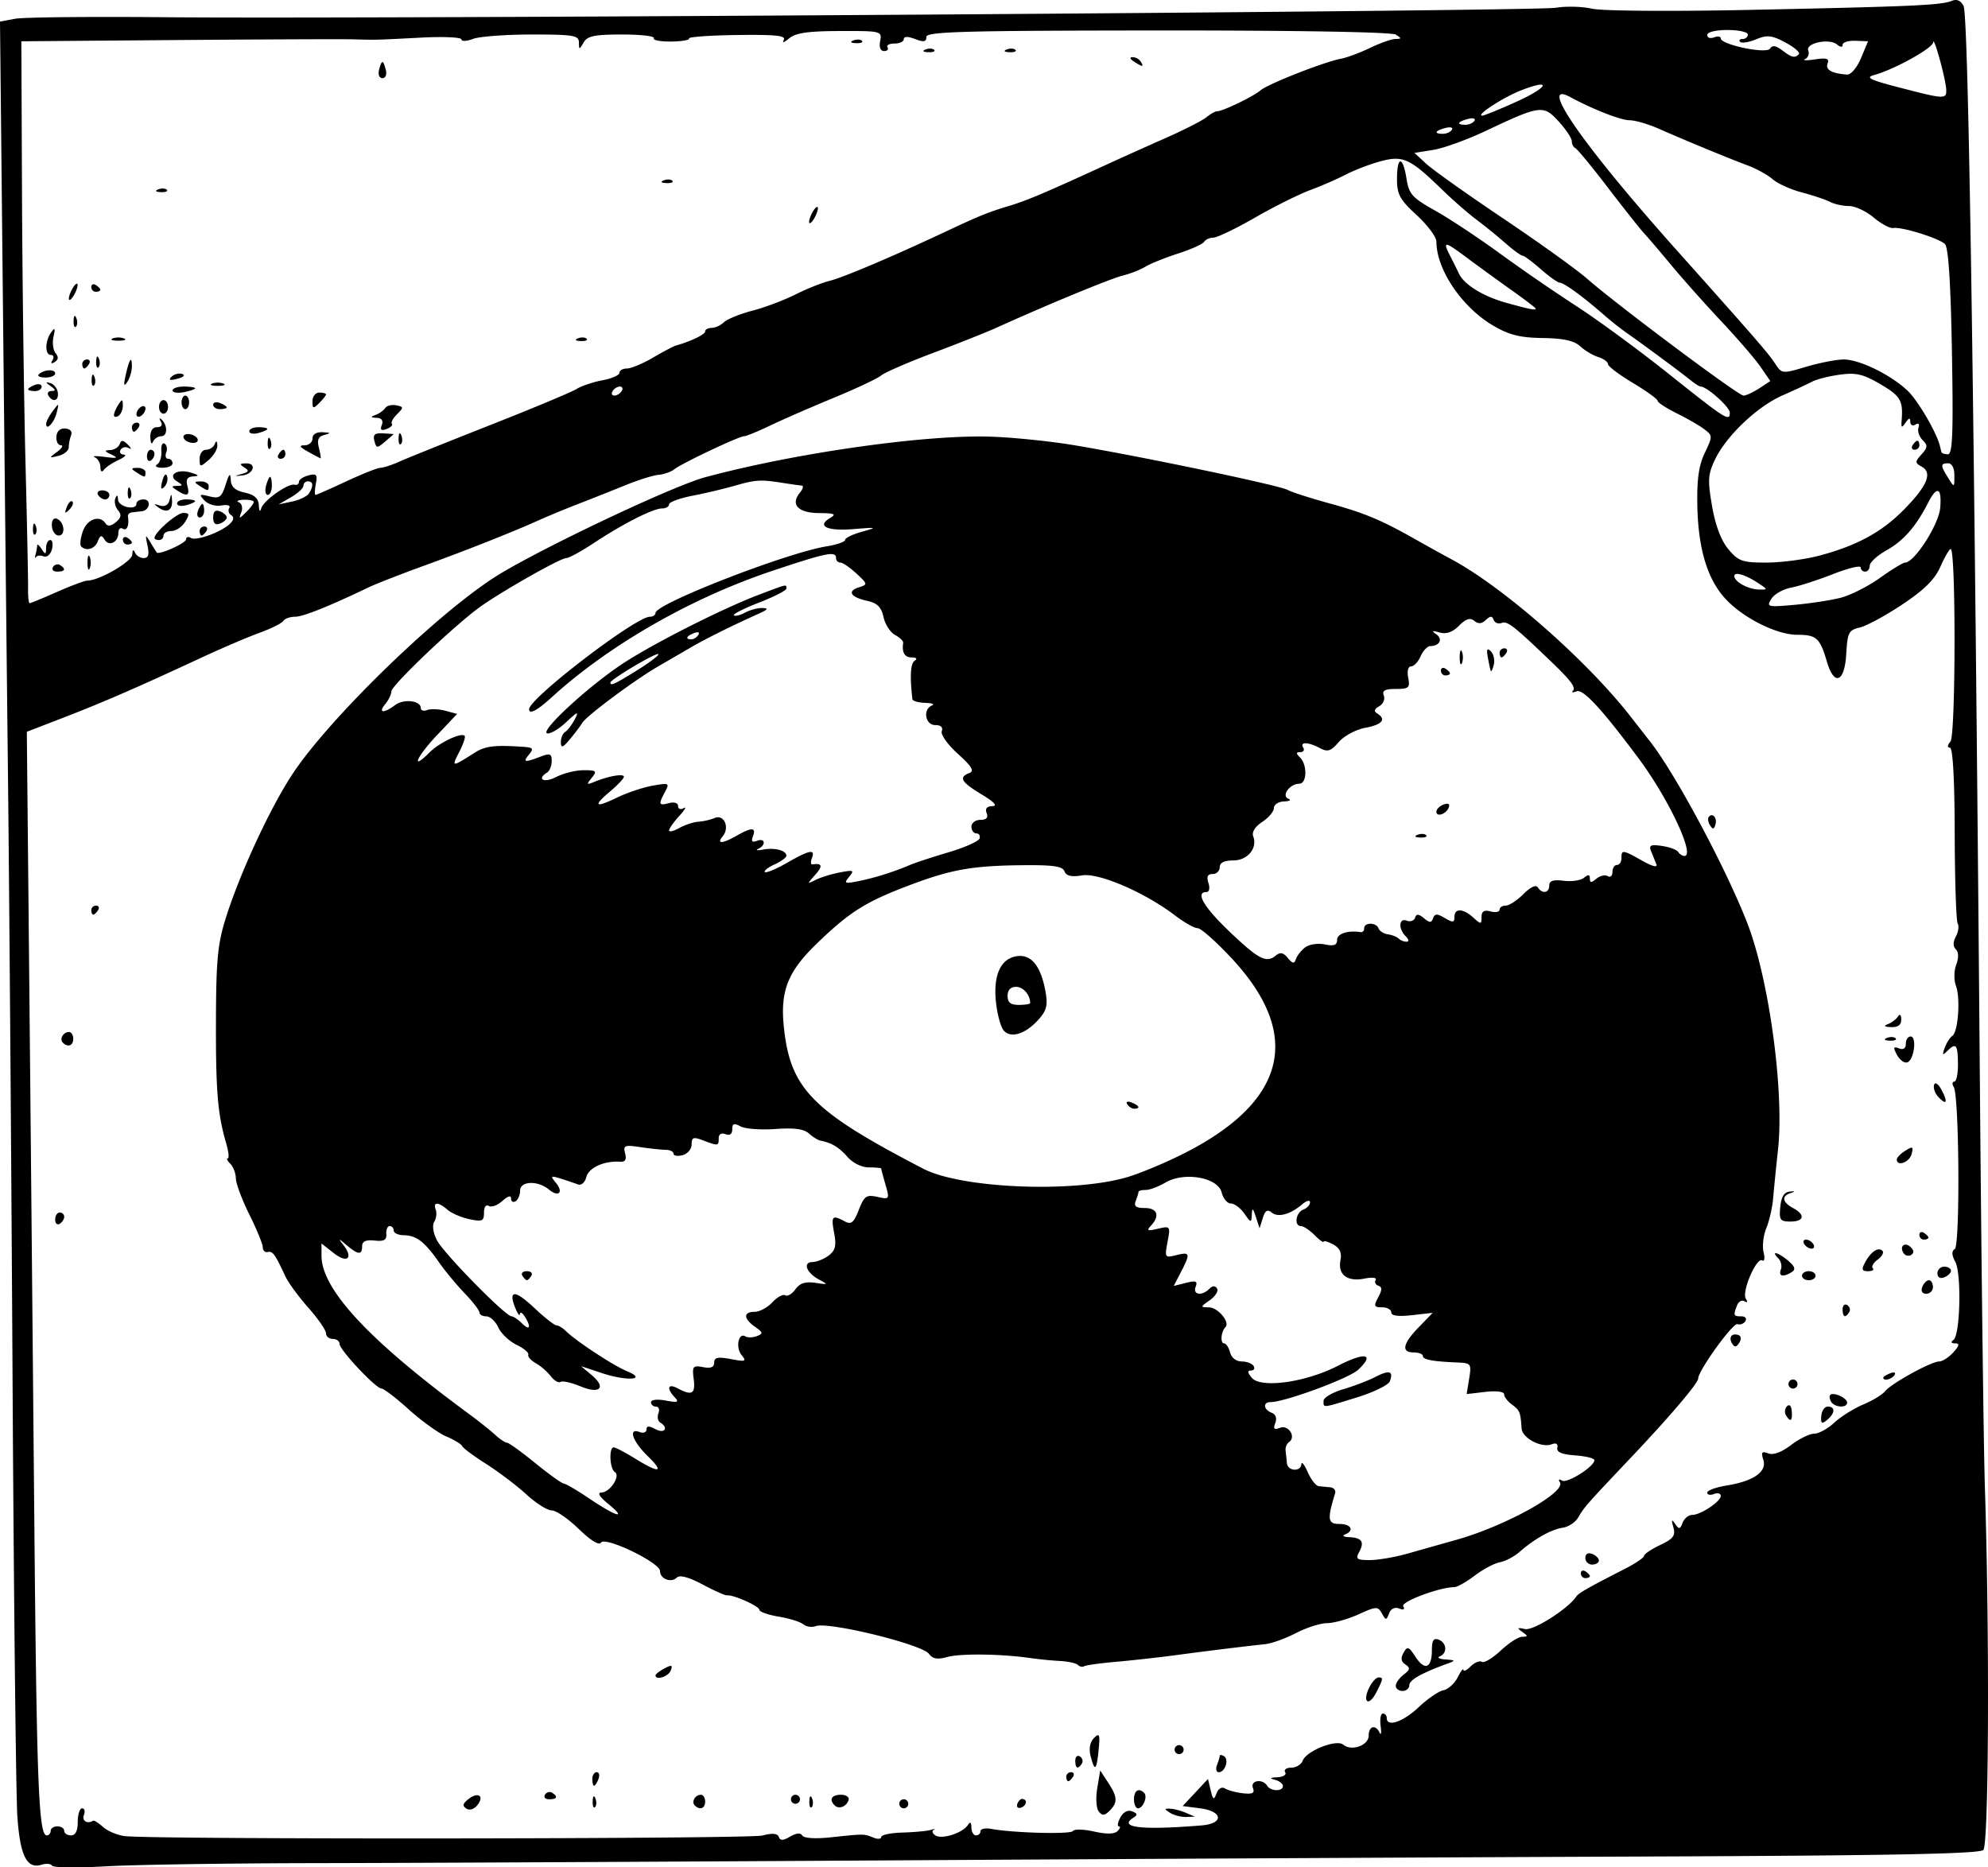 <svg xmlns="http://www.w3.org/2000/svg" viewBox="0 0 155.374 145.957" height="551.65" width="587.24"><path d="M4.075 145.825c-.096-.155-.461-.19-.813-.079-1.162.37-1.694-.689-1.905-3.783-.109-1.604-.277-16.808-.373-33.785C.888 91.2.727 70.008.628 61.082c-.1-8.925-.282-25.94-.405-37.812L0 1.686l1.186-.22c.653-.122 5.95-.175 11.77-.12 16.211.155 107.057-.464 108.656-.74.776-.134 2.046-.1 2.822.074.794.18 6.191.22 12.347.092 12.632-.261 14.948-.365 15.76-.705.39-.163.703-.029.923.398.386.748.831 30.2 1.281 84.782.116 14.067.29 28.037.387 31.045.373 11.612.302 27.879-.123 28.304-.303.303-7.187.437-26.253.511-14.213.055-40.684.19-58.826.3-18.142.11-38.541.208-45.332.218-6.791.01-14.148.122-16.348.25-2.2.127-4.08.105-4.175-.05zm55.518-2.36c.773-.202 1.175-.167 1.277.112.11.304.336.297.884-.026.474-.28.812-.309.953-.081.13.21 1.027.266 2.22.138 2.615-.279 2.608-.279 3.327.02.34.14.618.12.618-.046 0-.167.755-.323 1.676-.348.921-.026 1.913-.119 2.204-.207.291-.089.392-.089.225 0-.168.089-.102.287.147.44.519.321 2.132-.207 2.526-.827.178-.28.268-.215.272.198.003.34.164.618.358.618.194 0 .353-.149.353-.33 0-.18.368-.262.818-.18 1.788.324 6.238.44 6.407.168.098-.16.84-.141 1.648.04.98.22 1.592.208 1.837-.037.202-.202.25-.367.108-.367-.143 0-.093-.311.11-.692.23-.428.583-.612.925-.48.407.156.44.282.126.476-1.278.79.587 1.008 5.307.621 1.756-.144 1.665-1.104-.126-1.336l-1.36-.176.989-1.059.989-1.058.211.882c.183.764.244.796.457.242.149-.387.415-.535.673-.375.236.145.866.312 1.401.37.741.082.926-.018.772-.418-.227-.593.755-.745 1.11-.172.274.444 1.234.464 1.234.026 0-.18-.278-.4-.618-.488-.453-.119-.4-.172.198-.202.448-.023.716-.2.596-.394s.092-.353.47-.353c.38 0 .784-.245.899-.545.3-.781 2.636-1.701 3.178-1.251.646.536 1.98.054 1.98-.715 0-.75.54-.891.854-.223.114.243.15.004.078-.53-.07-.533.008-.97.175-.97.167 0 .304.16.304.354 0 .736 1.283.3 2.493-.847.693-.657 1.562-1.252 1.932-1.323.37-.071.872-.525 1.117-1.009.244-.483.447-.748.45-.589.003.16.256.04.563-.267.306-.307.702-.468.88-.359.177.11.839-.285 1.47-.877.632-.592 1.387-1.08 1.678-1.083.47-.006.47-.05 0-.385-.43-.308-.39-.348.221-.216.658.143 3.364-1.575 4.009-2.543.179-.27.925-.695 3.796-2.161.824-.422 1.499-.878 1.499-1.015 0-.137.566-.518 1.257-.848 1.039-.495 1.218-.736 1.035-1.388-.169-.6-.136-.665.135-.27.308.447.39.435.59-.088.129-.334.46-.607.737-.607.668 0 2.243-1.047 2.243-1.49 0-.192-.238-.258-.529-.147-.291.112-.53.064-.53-.107 0-.171.676-.42 1.5-.552 2.119-.341 3.182-1.082 2.887-2.01-.19-.602-.12-.696.382-.504.393.151 1.038-.085 1.78-.652.642-.489 1.456-.888 1.81-.888.355 0 1.063-.388 1.574-.862.511-.474 1.525-1.11 2.253-1.415.729-.304 1.5-.772 1.713-1.04.489-.61 3.609-2.328 4.228-2.328.254 0 .75-.317 1.1-.705.489-.54.522-.707.143-.711-.312-.004-.359-.102-.125-.265.528-.37.642-5.177.145-6.106-.284-.53-.297-.84-.042-.998.423-.262.35-11.971-.078-12.665-.143-.232-.125-.422.042-.422.166 0 .295-.635.285-1.41-.018-1.51-.152-1.663-.85-.971-.356.353-.392.301-.184-.265.143-.388.41-.806.594-.93.457-.306.646-2.94.282-3.918-.167-.447-.157-1.17.023-1.648.201-.534.19-.981-.029-1.2-.23-.23-.23-.573.003-1.008.194-.363.257-.815.14-1.005-.118-.19-.223-3.362-.233-7.048-.011-4.273-.147-6.703-.375-6.703-.219 0-.202-.186.045-.483.41-.495.428-15.039.017-15.039-.108 0-.47.62-.803 1.376-.442 1-1.254 1.806-2.979 2.956-1.304.87-2.8 1.68-3.323 1.802-.866.2-.961.387-1.058 2.07-.127 2.211-.938 2.543-1.506.616-.553-1.874-.819-2.117-2.313-2.117-1.66 0-4.367-1.382-5.719-2.92-1.347-1.532-2.033-3.87-2.1-7.151-.042-2.07.11-3.156.58-4.143.62-1.298.62-1.353-.026-1.846-.365-.28-1.339-.842-2.164-1.251-.824-.41-1.499-.851-1.499-.983 0-.131-.873-.76-1.94-1.399-1.067-.638-1.94-1.3-1.94-1.47 0-.17-.345-.419-.767-.552-.422-.134-1.057-.514-1.412-.845-.46-.428-1.3-.611-2.917-.636-1.783-.027-2.617-.236-3.874-.973-2.442-1.43-4.436-4.384-4.436-6.568 0-.355-.693-1.284-1.54-2.065-1.323-1.22-1.539-1.616-1.539-2.83 0-1.804.453-1.825.74-.033.196 1.229.437 1.499 2.25 2.515 1.116.626 3.379 2.123 5.028 3.328a153.43 153.43 0 005.997 4.127c1.65 1.065 4.876 3.432 7.17 5.26 4.537 3.617 4.825 3.8 4.825 3.068 0-.435-1.789-2.036-2.275-2.036-.103 0-.466-.23-.808-.51-.68-.557-3.819-2.88-5.034-3.723a25.34 25.34 0 01-1.77-1.411c-1.578-1.38-3.073-2.47-3.398-2.475-.164-.004-.835-.48-1.492-1.059s-1.296-1.052-1.42-1.052c-.125 0-.723-.437-1.329-.97a44.576 44.576 0 00-2.281-1.853c-.649-.485-1.853-1.537-2.676-2.337-2.497-2.429-3.05-2.687-4.775-2.228-.822.218-2.05.686-2.729 1.038-.679.353-1.949.906-2.822 1.229-.873.323-2.81 1.29-4.305 2.149-1.495.858-2.954 1.56-3.242 1.56-.289 0-.616.147-.726.326-.111.18-1.033.594-2.05.922-1.016.328-2.165.791-2.553 1.03-.388.238-1.182.549-1.764.69-.937.229-5.879 2.27-9.878 4.08-.776.351-2.998 1.235-4.939 1.964-1.94.729-3.766 1.521-4.057 1.761-.29.24-1.958 1.026-3.704 1.746-1.746.72-3.97 1.69-4.944 2.156-.973.466-1.903.848-2.066.848-.397 0-4.86 2.112-5.448 2.579-.255.202-.811.4-1.235.438-.424.039-1.565.394-2.535.788-.97.395-2.637 1.058-3.704 1.472a76.98 76.98 0 00-2.998 1.234c-2.048.928-5.68 2.37-8.996 3.573-1.844.668-3.828 1.442-4.41 1.72-3.202 1.53-5.15 2.307-5.778 2.307-.389 0-.797.146-.908.325-.11.178-.953.599-1.872.933-.92.335-2.943 1.2-4.495 1.922-5.184 2.41-7.7 3.502-11.074 4.804l-2.608 1.006.194 19.758c.106 10.867.28 29.522.388 41.455.189 21.088.343 25.047.977 25.047.168 0 .305-.159.305-.353 0-.194.238-.353.53-.353.29 0 .529.159.529.353 0 .194.238.353.529.353.352 0 .529-.353.529-1.059 0-.582.154-1.058.342-1.058.187 0 .25.238.138.53-.173.45.27.723.718.44.076-.048.433.177.793.5.36.323 1.13.64 1.713.705 2.414.269 48.775.224 49.812-.048zm26.284-1.871c-.195-.24-.249-1.05-.12-1.823l.23-1.391.614.938c.744 1.135.768 1.566.12 2.213-.385.386-.57.4-.844.063zm5.572.098c-.47-.304-.47-.34 0-.323.291.01.847.156 1.235.323l.706.303-.706.02c-.388.01-.944-.135-1.235-.323zm-54.982-.321c-.336-.208-.314-.373.097-.714.748-.62 1.314-.335.777.392-.256.348-.617.48-.874.322zm9.855-.59c.017-.411.1-.495.213-.214.102.255.09.56-.028.676-.117.118-.2-.09-.185-.463zm7.978.332c-.282-.281.037-.832.481-.832.183 0 .332.238.332.529 0 .545-.416.7-.813.303zm8.955-.333c.017-.41.1-.494.213-.213.102.255.09.56-.028.676-.117.118-.2-.09-.185-.463zm1.979.331c-.46-.46-.24-.83.492-.83.41 0 .673.185.595.419-.172.515-.76.738-1.087.411zm5.049-.125c0-.194.158-.353.352-.353.195 0 .353.16.353.353a.354.354 0 01-.353.353.354.354 0 01-.352-.353zm9.225.018c.077-.233.256-.412.397-.397.422.044.34.527-.115.68-.233.077-.36-.05-.282-.283zm9.12-.37c0-.688.373-.92.798-.495.283.282-.087 1.2-.484 1.2-.173 0-.315-.318-.315-.706zm-26.812 0c0-.195.159-.353.353-.353.194 0 .353.158.353.352a.354.354 0 01-.353.353.354.354 0 01-.353-.353zm-19.223-.36c.122-.196.37-.266.55-.155.49.303.398.514-.221.514-.303 0-.45-.16-.329-.358zm3.7-1.228c0-.291.155-.53.343-.53.187 0 .25.239.138.53-.112.291-.265.53-.342.53-.076 0-.138-.239-.138-.53zm37.042-.176c0-.194.169-.353.374-.353.206 0 .276.159.156.353-.12.194-.288.352-.374.352-.086 0-.156-.158-.156-.352zm11.78-.911c.119-.307.215-.634.215-.727 0-.092.152-.074.337.04.41.254.081 1.245-.413 1.245-.194 0-.256-.251-.138-.558zm-11.074-.345c0-.302.161-.45.359-.328.197.122.267.369.155.55-.302.489-.514.398-.514-.222zm1.196-.362c-.146-.58-.049-1.092.267-1.407.425-.426.476-.297.361.912-.156 1.638-.31 1.76-.628.495zm6.565-.499c0-.194.159-.353.353-.353.194 0 .353.159.353.353a.354.354 0 01-.353.353.354.354 0 01-.353-.353zm15.018-3.84c-.241-.39.497-1.804.942-1.804.366 0 .343.127-.224 1.22-.273.527-.593.786-.718.584zm2.268-1.148c0-.221.278-.615.618-.875.506-.388.53-.53.135-.791-.338-.222-.382-.497-.147-.916.299-.534.401-.499.939.322.725 1.107 1.277.881 1.277-.523 0-.767.134-.975.53-.823.642.246.697 1.06.088 1.305-.243.098-.044.206.44.24.797.058.814.089.177.32-2.037.743-2.998 1.285-2.998 1.691 0 .249-.239.452-.53.452-.29 0-.529-.181-.529-.402zm-57.855-.82c0-.09.314-.332.697-.538.57-.304.66-.274.492.164-.183.476-1.19.792-1.19.374zm33.009-.812c-.138-.137-.755-.275-1.372-.306a31.163 31.163 0 01-2.357-.233c-2.288-.328-5.46-.366-6.493-.078-.757.21-1.127.146-1.415-.248-.545-.746-7.878-2.54-8.852-2.166-.294.113-.731.046-.971-.147-.24-.194-1.111-.464-1.936-.6-.825-.136-1.5-.377-1.5-.535 0-.281-2.067-1.2-2.525-1.123-.127.022-.985-.36-1.904-.85-1.084-.575-1.793-.768-2.016-.545-.444.444-1.316.109-1.316-.507 0-.66-4.3-2.732-4.614-2.223-.15.241-.803-.16-1.736-1.065-.823-.798-1.774-1.451-2.114-1.451-.34 0-1.234-.564-1.986-1.254-.752-.69-2.161-1.758-3.131-2.375-.97-.616-1.819-1.247-1.885-1.4-.066-.155-.622-.492-1.235-.75-.612-.258-1.93-1.207-2.93-2.108-.998-.901-1.959-1.638-2.134-1.638-.444 0-3.282-3.022-3.282-3.495 0-.212-.238-.386-.529-.386-.29 0-.53-.198-.53-.44 0-.243-.622-1.142-1.381-1.998-.76-.856-1.572-1.967-1.805-2.47-.793-1.712-.98-1.971-1.366-1.883-.212.049-.386-.114-.386-.362 0-.247-.471-1.398-1.047-2.557-.576-1.16-1.052-2.433-1.059-2.831-.006-.398-.201-.914-.434-1.147-.233-.232-.323-.423-.201-.423s.071-.516-.114-1.146c-.674-2.304-.824-4.082-.807-9.614.014-4.79.133-6.013.785-8.077 1.098-3.472 3.413-8.474 5.16-11.147 2.785-4.262 11.06-12.341 15.774-15.4 3.127-2.029 13.873-7.138 16.515-7.853 6.861-1.854 16.79-3.288 22.03-3.18 1.757.036 4.86.347 6.898.69 5.41.913 15.963 3.126 16.6 3.482.3.168 1.784.645 3.297 1.06 2.732.75 4.034 1.297 6.738 2.83.776.44 2.043 1.142 2.817 1.56 4.042 2.18 10.523 7.876 13.93 12.24.674.864 1.35 1.73 1.504 1.923 1.965 2.483 5.895 9.805 7.609 14.177 1.716 4.378 2.922 13.195 2.429 17.753a221.412 221.412 0 00-.39 3.877c-.057.68-.294 1.705-.527 2.28-.233.574-.33 1.42-.214 1.881.116.46.067.749-.107.64-.444-.274-1.615 2.448-1.284 2.984.165.267.126.348-.1.21-.203-.127-.466.02-.583.326-.303.79-.279.851.337.851.302 0 .446.167.32.372-.126.204-.408.312-.626.239-.356-.119-3.065 3.636-3.068 4.252-.002.366-2.247 3.004-5.29 6.215-3.411 3.6-3.63 3.847-4.093 4.652-.214.37-.758.729-1.21.795-.892.132-2.214.874-3.373 1.894-.407.358-1.098.72-1.538.804-.439.085-1.326.557-1.972 1.05-.645.491-1.357.894-1.583.894-1.146 0-4.209 1.148-3.993 1.497.15.244.032.308-.32.173-.34-.131-.646.016-.786.38-.215.558-.25.558-.565-.001-.313-.557-.437-.552-1.828.08-.822.373-1.925.681-2.453.686-.527.004-1.62.352-2.427.772-.807.421-1.883.81-2.392.867-1.96.214-4.55.533-6.921.851-1.359.182-3.49.42-4.737.53-1.247.108-2.376.265-2.508.347-.133.082-.354.036-.492-.101zm25.74-8.694c.963-.273 2.693-.762 3.842-1.085 3.837-1.08 8.576-3.71 8.093-4.491-.14-.229-.075-.285.162-.139.4.248 2.531-1.095 2.531-1.595 0-.146-.674-.315-1.499-.375-1.047-.075-1.468-.254-1.397-.592.066-.31-.095-.409-.445-.274-.798.306-2.296-.484-2.347-1.239-.087-1.284-.141-1.418-.75-1.863-.34-.248-.617-.611-.617-.807 0-.21-.603-.286-1.464-.187l-1.463.17.196-1.211c.188-1.158.148-1.213-.917-1.257-1.944-.08-2.702-.223-2.702-.508 0-.153-.318-.277-.706-.277-1.005 0-.874-.675.384-1.972l1.089-1.124-1.618.183c-1.076.12-1.619.048-1.619-.217 0-.219-.323-.398-.717-.398-.631 0-.668-.095-.303-.777.312-.582.314-.811.01-.912-.223-.075-.317-.278-.209-.453.11-.178-.275-.223-.879-.102-1.336.267-2.089-.308-1.874-1.431.116-.607-.05-.962-.578-1.245-.408-.218-.741-.312-.741-.208 0 .104-.318-.129-.706-.517-.388-.388-.864-.705-1.058-.705-.556 0-.411-1.058.176-1.284.291-.111.53-.37.53-.573 0-.203-.278-.13-.618.16-.92.792-1.886 1.05-2.383.637-.326-.27-.507-.157-.692.435l-.25.801-.287-.882c-.233-.718-.293-.753-.321-.186-.034.66-.065.655-.585-.088-.302-.431-.775-.784-1.051-.784-.277 0-.6-.39-.72-.866-.296-1.177-2.927-1.637-4.397-.769-.537.317-1.23.577-1.54.577-.309 0-.562.066-.562.147 0 .081-.096.399-.214.706-.162.42.012.558.705.558.989 0 1.202.617.479 1.386-.363.385-.266.427.547.235.971-.229.984-.21.752 1.03-.23 1.226-.21 1.257.687 1.032 1.08-.271 1.116-.138.362 1.32l-.562 1.087.96-.24c.777-.196.92-.138.75.305-.243.631.489.743 1.068.164.257-.257.457-.265.606-.024.122.197-.134.608-.568.912-.744.522-.75.554-.091.554.725 0 1.703 1.165 1.308 1.56-.343.343-.413 1.262-.096 1.262.154 0 .363.317.465.706a.94.94 0 00.902.705c.395 0 .816.159.936.353.12.194.03.353-.199.353-.298 0-.283.16.053.566.707.852 4.218.364 6.741-.936 2.126-1.097 2.914-.942 1.582.31-.717.674-5.742 2.53-6.85 2.53-.615 0-.56.585.078.83.325.125.436.429.291.804-.178.466-.093.551.373.373.66-.254 1.274.717.704 1.115-.18.125-.302.427-.272.67.031.242.076.679.1.97.053.636 1.09.717 1.132.088.015-.243.238.035.494.617.257.582.64 1.078.854 1.103.213.024.62.063.905.088.285.024.457.242.382.485-.622 2.019-.572 2.381.328 2.381.928 0 1.209.518.447.825-.242.098-.11.19.294.206 1.01.038 1.244.356.828 1.132-.311.582-.216.66.818.66.643 0 1.959-.224 2.922-.498zm-6.538-11.95c0-.248.69-.655 1.535-.905.844-.249 1.979-.683 2.522-.965 1.084-.562 1.429-.456 1.12.347-.11.289-1.258.851-2.55 1.25-2.776.858-2.627.842-2.627.274zm-55.915 8.049c-.675-.554-.866-.873-.526-.88.68-.017 1.524-1.31 1.047-1.605-.402-.249-.473-1.941-.08-1.925.145.006.9.402 1.675.88 1.924 1.185 2.301 1.094.95-.227-1.179-1.152-1.518-2.203-.597-1.85.291.112.53.022.53-.2 0-.294.19-.3.705-.025.708.379 1.047-.1.368-.52-.186-.115-.248-.441-.139-.726.11-.285.023-.518-.192-.518-.214 0-.39-.155-.39-.344 0-.197.49-.252 1.146-.13.946.177 1.07.132.706-.256-.666-.71-.529-1.106.241-.694 1.11.595 1.391.43 1.244-.732-.126-1.002-.063-1.082.732-.93.606.115.87.008.87-.354 0-.407.28-.467 1.301-.275 1.156.217 1.25.182.843-.309-.49-.591-.25-1.8.29-1.465.179.11.584.1.901-.022.507-.195.49-.282-.144-.727-.913-.639-.926-1.17-.03-1.17.38 0 1.003-.335 1.384-.744.38-.408.834-.655 1.008-.548.174.108.531-.104.795-.47.348-.483.777-.62 1.564-.502.995.15 1.02.131.31-.242-1.006-.529-1.334-1.372-.538-1.386.333-.006.903-.236 1.266-.511.522-.396.611-.762.425-1.753-.25-1.337-.157-1.442.82-.919.516.276.708.12 1.106-.894.427-1.087.594-1.204 1.452-1.016.951.21.963.191.635-.955-.185-.643-.335-1.21-.335-1.259 0-.05-.432-.09-.96-.09-.561 0-1.255-.34-1.675-.819-.663-.756-1.237-1.101-2.128-1.278-.194-.039-.597-.292-.896-.562-.382-.346-1.16-.448-2.608-.342-1.135.082-2.359-.008-2.72-.201-.515-.276-.655-.227-.655.228 0 .37-.191.506-.53.377-.322-.124-.528-.001-.528.315 0 .613-.041.619-1.212.174-.77-.293-.905-.247-.905.311 0 .361-.318.74-.706.84-.388.102-.705.051-.705-.113s-.278-.3-.618-.305c-.34-.004-1.232-.099-1.984-.211-1.233-.184-1.35-.136-1.186.49.128.489.011.681-.397.653-1.235-.084-2.44.46-2.631 1.19-.113.432-.395.681-.66.582a33.195 33.195 0 00-1.34-.45c-.793-.248-.832-.217-.392.313.636.766.227 1.17-.54.534-.864-.719-2.247-.664-2.247.089 0 .337-.158.71-.352.83-.194.12-.353.026-.353-.21 0-.27-.252-.2-.683.19-.376.34-.853.514-1.059.387-.22-.136-.375.08-.375.523 0 .666-.134.725-1.146.51-.63-.134-1.398-.464-1.704-.733-.707-.622-1.16-.63-.924-.017.1.26.049.687-.113.95-.175.282-.087.876.215 1.46.526 1.017 5.353 5.936 5.825 5.936.147 0 .516.25.82.555.614.613.737.273.202-.555-.188-.29-.354-.37-.37-.176-.015.194-.176-.02-.358-.474-.574-1.431-.034-1.437 1.474-.017.802.755 1.586 1.373 1.742 1.373.156 0 .494.206.75.458.79.776 3.71 2.692 4.761 3.124 1.634.671.023.804-1.927.158l-1.662-.55.82.688c1.187.995.66 1.525-.876.884-.69-.288-1.385-.443-1.545-.344-.16.099-.503-.1-.762-.443a4.498 4.498 0 00-1.17-1.015c-.385-.215-.65-.515-.588-.666.061-.152-.354-.501-.924-.777-.57-.276-1.211-.889-1.427-1.362-.216-.473-.634-.86-.929-.86-.295 0-.537-.135-.537-.3 0-.164-.52-.838-1.155-1.499-.636-.66-1.543-1.756-2.016-2.435-1.109-1.593-1.758-2.092-2.738-2.105-.436-.006-.793-.17-.793-.364 0-.194-.141-.353-.314-.353-.172 0-.291.278-.265.617.038.472-.18.594-.92.516-.682-.071-.97.06-.97.44 0 .705-.307.686-1.202-.074-.663-.563-.686-.564-.259-.012.796 1.03.291 1.45-.753.63l-.962-.757v.954c0 2.63 3.716 6.623 11.465 12.325.777.57 1.72 1.32 2.095 1.666.377.345.799.628.938.628.14 0 1.131.714 2.203 1.588 1.072.873 2.079 1.595 2.237 1.605.159.01 1.082.554 2.052 1.21 2.063 1.393 2.94 1.624 1.412.37zM40.826 99.71c-.12-.194.039-.352.353-.352.313 0 .472.158.352.352-.12.194-.278.353-.352.353-.075 0-.233-.159-.353-.353zm47.096-7.65c1.067-.294 3.21-1.186 4.762-1.983 7.88-4.045 9.11-9.222 3.6-15.15-1.218-1.309-2.424-2.38-2.68-2.38-.256 0-1.044-.442-1.751-.982-2.363-1.805-5.957-3.359-7.274-3.145-.848.137-1.245.046-1.385-.32-.154-.402-.905-.504-3.467-.472-3.966.049-5.596.366-9.268 1.802-2.943 1.151-4.205 1.977-6.67 4.368-2.217 2.151-2.814 3.668-2.53 6.434.499 4.874 2.197 6.605 10.912 11.122 2.919 1.513 11.429 1.894 15.75.705zm.178-5.751c-.123-.2.018-.26.332-.139.612.235.723.488.216.488-.183 0-.429-.157-.548-.35zm-9.666-5.78c-.228-.275-.496-1.27-.595-2.213-.224-2.133.389-3.434 1.69-3.586 1.104-.129 1.84.817 2.19 2.812.183 1.046.073 1.46-.578 2.176-1.021 1.124-2.163 1.466-2.707.811zm2.08-2.133c0-.638-.544-1.263-1.097-1.263-.432 0-.668.248-.668.705 0 .517.236.706.882.706.485 0 .882-.067.882-.148zm21.488-4.344c.31-.24.994-.346 1.53-.236.732.15.97.061.97-.36 0-.482.85-.757 1.852-.599.146.023.265-.117.265-.31 0-.471.966-.455 1.123.019.069.204.395.411.725.46.33.048.711.198.846.333a.99.99 0 00.61.246c.218 0 .195-.17-.059-.424-.594-.594-.535-1.459.083-1.221.279.107.57.005.649-.227.107-.319.276-.31.694.034.45.373.582.373.716 0 .133-.368.31-.37.917-.011.63.372.751.358.751-.089 0-.7.667-.676 1.472.052.602.545.645.542.645-.041 0-.451.196-.574.706-.44.388.1.705.04.705-.136 0-.176.217-.32.481-.32.265 0 .886-.404 1.38-.898.547-.548.988-.755 1.127-.53.334.54.893.452.893-.142 0-.372.311-.473 1.13-.37.622.079 1.336-.027 1.588-.236.332-.276.457-.26.457.06 0 .344.11.347.513.013.283-.235.68-.324.882-.2.203.126.369-.02.369-.322s.158-.55.352-.55c.194 0 .353-.238.353-.529 0-.68.08-.67 1.622.196.815.457 1.221.555 1.103.265-.103-.254-.29-.712-.413-1.02-.183-.453-.024-.528.852-.4.593.087 1.165.299 1.271.47.106.172.326.313.488.313.864 0-1.24-4.48-3.579-7.621-2.863-3.846-4.335-5.443-4.839-5.25-.297.115-.436.103-.308-.025.268-.267-.13-.798-1.783-2.382-2.843-2.723-3.333-3.104-3.776-2.934-.259.1-.54-.009-.625-.24-.12-.324-.262-.322-.614.01-.323.305-.591.324-.903.065-.32-.266-.65-.162-1.19.38-.51.51-.994.678-1.523.53-.594-.167-.654-.135-.257.138.537.37.261.925-.46.925-.227 0-.568.357-.76.793-.191.437-.527.794-.745.794-.233 0-.327.364-.228.882.152.793.054.882-.968.882-.857 0-1.088.128-.938.52.11.286-.053.66-.36.833-.385.215-.436.39-.162.56.744.46.401.877-.925 1.123-.733.136-1.656.631-2.071 1.111-.625.723-.869.801-1.476.476-.907-.486-1.593-.505-1.304-.037.12.194.018.353-.226.353-.345 0-.35.094-.02.423.58.582.536 2.046-.063 2.046-.74 0-1.425.943-.852 1.173.25.1.099.195-.338.21-.437.016-.794.248-.794.517s-.409.757-.91 1.085c-.56.368-.831.798-.706 1.124.356.928-.443 1.889-1.571 1.889-.695 0-1.046.177-1.046.529 0 .29-.249.529-.553.529-.392 0-.488.205-.329.705.128.405.063.706-.153.706-.893 0-.228 1.15 1.77 3.062 2.29 2.191 2.908 2.514 3.645 1.902.346-.288.587-.24.94.186.379.456.507.475.633.092.087-.264.41-.675.719-.914zm8.784-8.802c.255-.102.559-.09.676.028.117.117-.09.2-.463.185-.41-.017-.494-.1-.213-.213zm1.477-1.809c0-.19.252-.44.559-.558.343-.132.505-.053.419.204-.176.528-.978.818-.978.354zm.353-11.024c0-.205.159-.275.353-.155.194.12.353.288.353.373 0 .086-.16.156-.353.156-.194 0-.353-.168-.353-.374zm3.895.021c-.037-.097-.139-.57-.227-1.05-.119-.647-.057-.772.236-.48.217.219.32.691.227 1.052-.093.36-.199.575-.236.478zm-2.428-1.058c0-.485.08-.684.178-.441.098.242.098.64 0 .882s-.178.044-.178-.441zm3.12-.353c0-.194.167-.353.373-.353.205 0 .275.159.155.353-.12.194-.288.353-.373.353-.086 0-.156-.159-.156-.353zM65.65 68.188c1.071-.204 1.142-.169.713.349-.43.518-.357.55.75.33 1.24-.247 2.754-.724 4.05-1.278.389-.166 1.731-.605 2.984-.977 1.253-.371 2.337-.855 2.41-1.074.074-.22-.038-.399-.249-.399-.21 0-.382-.238-.382-.53 0-.29.313-.528.695-.528.472 0 .63-.17.491-.53-.135-.35.017-.533.452-.542.43-.01.141-.324-.844-.918-1.603-.967-1.818-1.34-.96-1.67.411-.157.201-.51-.9-1.504-.798-.722-1.355-1.508-1.254-1.771.114-.297-.077-.474-.513-.474-.782 0-.987-1.234-.254-1.53.243-.098.004-.19-.529-.206-.533-.015-.984-.147-1-.292-.206-1.793-.15-2.78.17-2.993.24-.16.153-.262-.228-.265-.551-.005-.776-.391-.663-1.141.021-.14-.265-.417-.635-.615s-.776-.827-.901-1.398c-.172-.78-.485-1.095-1.26-1.265-1.312-.288-1.612-.76-.672-1.059.711-.226.707-.253-.19-1.084-.505-.468-1.07-.852-1.254-.852a.345.345 0 01-.334-.352c0-.571-.714-.428-5.01 1.008-6.328 2.115-12.756 5.803-17.222 9.882-1.124 1.026-1.757 1.359-1.757.922 0-.848 8.327-7.226 9.434-7.226.244 0 .444-.136.444-.3 0-.716 10.266-4.707 13.394-5.207.782-.126 1.422-.35 1.422-.5 0-.15.596-.438 1.323-.64 1.234-.343 1.188-.356-.68-.203-2.062.169-2.896-.239-1.797-.879.5-.291.324-.366-.885-.374-1.64-.012-2.254-.676-1.485-1.603.24-.289.297-.536.128-.549-.17-.013-.863-.11-1.543-.217-1.672-.263-2.067-.238-3.704.237a46.01 46.01 0 01-3.263.771c-1.019.199-1.852.505-1.852.68 0 .174-.244.317-.543.317-.696 0-3.016 1.175-5.314 2.692-.99.654-1.969 1.189-2.174 1.189-.464 0-5.117 2.64-6.786 3.85-1.998 1.45-6.878 6.104-6.884 6.566-.003.233-.22.684-.484 1.001-.578.696-.11.741.77.074.673-.51 2.012-.358 2.012.23 0 .191.225.262.5.157.274-.105.913-.081 1.42.054l.92.247-1.616 1.71c-1.569 1.66-2.038 2.8-.533 1.295.767-.767 2.46-1.567 2.736-1.292.084.084-.11.662-.431 1.283-.612 1.183-.589 1.183 1.238.024.811-.514 1.57-.602 3.835-.442.702.05.766.145.398.588-.515.62-.368.652.859.186.776-.296.905-.248.905.331 0 .372-.159.775-.353.895-.854.528-.25.846.688.361.573-.296 1.544-.538 2.16-.538 1.006 0 1.07.06.635.595-.431.53-.407.564.221.308 1.11-.453 2.293-.655 2.293-.392 0 .132-.483.647-1.073 1.143-1.38 1.16-1.187 1.322.563.473.766-.37 2.004-.784 2.752-.918 1.294-.231 1.341-.208.97.486-.532.995-.498 1.09.316.877.41-.107.706-.011.706.23 0 .232.194.303.44.16.243-.14.084.14-.352.62-.437.48-.794.988-.794 1.128 0 .14.357.054.794-.19.436-.244 1.111-.465 1.5-.492a4.688 4.688 0 001.277-.294c.725-.313 1.19.746.625 1.426-.514.62-.032.6 1.096-.045 1.164-.665 1.534-.653 1.268.04-.156.406-.066.51.315.364.64-.246.724.33.092.63-.242.115-.068.139.387.053.903-.17 1.818.072 1.818.482 0 .142-.417.449-.927.681-.51.232-.85.5-.756.594.094.094.869-.227 1.72-.714 1.787-1.021 2.237-1.106 1.954-.37-.11.289-.088.508.05.487.756-.112.82.126.219.803-.663.747-.663.753.033.403.388-.195 1.241-.456 1.895-.58zM43.836 58.016c-.006-.328.146-.694.34-.813.192-.12.53-.565.75-.991.334-.646.222-.607-.675.235-.591.555-1.265.945-1.496.868-.55-.183 3.192-3.638 5.854-5.404 2.361-1.568 7.843-4.345 10.738-5.44 2.223-.842 2.116-.818 2.116-.468 0 .146-.962.64-2.138 1.095-1.176.456-2.063.905-1.97.997.092.092.488-.004.88-.213.392-.21 1-.371 1.353-.358.492.018.436.116-.241.42-2.124.956-4.147 1.959-5.292 2.624l-2.646 1.536c-1.83 1.063-5.573 3.85-5.895 4.389-.138.23-.569.802-.958 1.27-.57.683-.71.733-.72.253zm5.966-5.632c.985-.612 1.727-1.177 1.65-1.255-.153-.153-3.747 1.98-3.747 2.222 0 .284.325.135 2.097-.967zm4.78-2.763c.123-.2-.018-.26-.332-.139-.612.235-.723.488-.216.488.183 0 .43-.157.548-.35zm68.97 73.353c0-.206.159-.276.353-.156.194.12.353.288.353.374 0 .085-.159.155-.353.155-.194 0-.353-.168-.353-.373zm.353-1.203c0-.316.207-.439.53-.315.29.112.528.345.528.518 0 .173-.238.315-.529.315a.525.525 0 01-.53-.518zm18.44-11.097c.03-.403.259-.732.509-.732.603 0 .576.517-.056 1.042-.417.346-.499.29-.454-.31zm-2.76-.057a.598.598 0 01.08-.702c.189-.188.34-.032.371.384.059.783-.096.892-.451.318zm3.532-1.051c-.128-.207-.16-.45-.071-.538.246-.246 1.32.241 1.32.599 0 .441-.968.394-1.25-.061zm-3.337-1.388c0-.194.159-.353.353-.353.194 0 .352.159.352.353a.354.354 0 01-.352.353.354.354 0 01-.353-.353zm7.408-.491c0-.077.247-.234.548-.35.314-.12.455-.06.332.14-.207.335-.88.495-.88.21zm-11.809-2.67c-.3-.484-.034-.847.487-.668.214.073.24.322.066.603-.22.355-.363.372-.553.065zm8.634-2.68c0-.303.162-.451.359-.33.197.123.267.37.155.55-.302.49-.514.399-.514-.22zm6.223-1.744c.111-.29.345-.529.518-.529.173 0 .315.238.315.53 0 .29-.233.528-.518.528-.316 0-.439-.206-.315-.529zm-9.398-.882c0-.194.238-.353.53-.353.29 0 .529.16.529.353 0 .194-.239.353-.53.353-.29 0-.529-.159-.529-.353zm10.584-.187c0-.285.238-.518.529-.518.29 0 .529.141.529.315 0 .173-.238.406-.53.518-.322.124-.528 0-.528-.315zm-12.237-.299c.103-.267.008-.664-.209-.882-.626-.626.015-.46.792.206.52.444.59.672.269.876-.671.427-1.057.336-.852-.2zm6.582-.552c.449-.84 1.034-1.231 1.356-.908.132.132-.035.441-.37.687-.337.246-.509.55-.382.677.126.126-.04.23-.371.23-.485 0-.53-.132-.233-.686zm2.998-.743c-.335-.543.124-.893.577-.44.253.253.259.45.018.6-.197.122-.465.05-.595-.16zm-7.75-.688c-.12-.194-.06-.353.134-.353s.451.159.571.353c.12.194.06.353-.135.353-.194 0-.45-.16-.57-.353zm8.995-.727c0-.205.16-.275.353-.155.194.12.353.288.353.373 0 .086-.159.156-.353.156-.194 0-.353-.168-.353-.374zM4.313 95.322c0-.302.159-.55.353-.55.194 0 .353.15.353.332 0 .183-.159.43-.353.55-.194.12-.353-.03-.353-.332zm134.827-.988c.077-.79.304-1.16.735-1.198.438-.04.465-.006.088.11-.741.23-.67.724.17 1.174.981.525.88 1.058-.199 1.058-.807 0-.892-.123-.794-1.144zm9.107-3.71c0-.147.3-.455.667-.685.579-.361.643-.326.488.268-.168.643-1.155.999-1.155.417zm3.237-4.895c-.256-.278-.402-.699-.323-.934.083-.248.327-.083.583.395.523.978.393 1.247-.26.539zm-3.222-3.274c-.317-.593-.29-.683.153-.513.344.132.537.002.537-.361 0-.312.17-.567.376-.567.506 0 .265 1.85-.264 2.023-.23.075-.59-.187-.802-.582zM4.911 81.494c-.282-.282.037-.833.481-.833.183 0 .332.238.332.53 0 .545-.416.7-.813.303zm142.564-.368c.255-.102.559-.09.676.028.117.117-.091.2-.463.185-.41-.017-.495-.1-.213-.213zm.066-1.075c.291-.11.646-.376.788-.59.16-.239.262-.15.265.23.004.415-.255.608-.788.59-.53-.019-.619-.095-.265-.23zM7.135 71.136c0-.194.169-.352.374-.352.206 0 .276.158.156.352-.12.194-.288.353-.374.353-.086 0-.156-.159-.156-.353zm126.5-6.655c-.151-.246-.18-.542-.064-.659.316-.316.66.149.49.66-.12.359-.203.358-.425 0zm10.202-17.753c.776-.195 2.165-.895 3.087-1.555.923-.66 1.809-1.2 1.97-1.2.726 0 2.634-2.972 2.744-4.276.136-1.604-.247-1.766-.946-.399-.946 1.853-1.917 2.965-3.236 3.706-.73.41-1.326.954-1.326 1.21 0 .255-.159.464-.353.464-.194 0-.353-.147-.353-.327 0-.18-.975.056-2.166.523-1.192.467-2.67.943-3.283 1.059-.614.115-1.304.508-1.532.874-.395.632-.305.656 1.783.471 1.21-.107 2.835-.354 3.61-.55zM4.456 46.265c1.097-.485 2.157-.881 2.356-.881.936 0 3.5-1.483 3.526-2.038.017-.368.098-.434.206-.167.098.242.406.44.685.44.367 0 .45-.266.3-.97-.186-.881-.166-.905.222-.264.235.388.458.746.495.795.168.226 2.298-.726 2.298-1.027 0-.186.168-.235.374-.108.42.26 2.39-.46 3.068-1.122.29-.283.319-.51.082-.657-.198-.122-.266-.376-.15-.563.12-.195-.141-.278-.612-.193-.457.083-1.046-.093-1.328-.395-.448-.482-.404-.518.392-.318.78.196.945.077 1.263-.916.28-.872.375-.96.403-.375.025.551.332.831 1.094.998.76.167 1.07.45 1.1.999.023.453.1.548.185.233.165-.608 2.109-1.982 2.614-1.849.184.048.334-.052.334-.223 0-.172.334-.4.742-.506.632-.165.718-.066.578.664-.09.472-.1.859-.021.859.078 0 1.16-.477 2.405-1.059 1.245-.582 2.445-1.058 2.666-1.058.222 0 .903-.224 1.514-.497.612-.274 3.81-1.56 7.11-2.86 3.298-1.3 6.314-2.56 6.702-2.802.388-.24 1.3-.548 2.029-.683.727-.135 1.322-.397 1.322-.582 0-.185.264-.337.587-.337.322 0 1.235-.38 2.028-.845.793-.465 1.601-.89 1.795-.946 1.195-.341 2.293-.872 2.293-1.109 0-.151.227-.275.504-.275s.714-.2.97-.444c.257-.245 1.254-.65 2.215-.9.962-.251 2.47-.818 3.352-1.26.881-.443 2.079-.922 2.66-1.065 1.073-.265 4.816-1.85 8.996-3.81 2.834-1.328 3.346-1.535 5.116-2.073 1.359-.413 2.868-1.054 7.408-3.142 1.164-.536 3.307-1.5 4.763-2.143 1.455-.643 2.896-1.378 3.202-1.633.307-.255.68-.463.829-.463.44 0 2.802-1.138 3.392-1.635.604-.51 4.979-2.228 6.297-2.473.464-.087 1.486-.468 2.27-.847.786-.38 1.676-.692 1.98-.695.484-.005.486-.046.021-.34-.317-.202-7.774-.33-18.609-.323-15.28.011-18.08.09-18.08.508 0 .383-.2.42-.882.16-.567-.215-.882-.212-.882.009 0 .19-.326.344-.726.344-.4 0-.645.132-.545.294.1.162-.022.294-.271.294-.28 0-.396-.303-.303-.788.147-.77.077-.787-3.147-.778-2.516.008-3.459.146-3.976.582-.373.315-.56.371-.417.126.205-.35-.58-.435-3.636-.396-2.144.028-3.837.15-3.763.27.074.12-.554.229-1.397.24-.842.01-1.452-.108-1.356-.265.097-.156-1.016-.285-2.473-.285-2.15 0-2.717.117-3.009.618-.342.588-.36.588-.37 0-.01-.548-.425-.618-3.692-.618-2.024 0-4.088.155-4.586.344-.498.19-.905.207-.905.04 0-.167-1.389-.232-3.087-.144-3.758.195-3.447.187-5.38.138-.873-.023-7.064.003-13.758.055l-12.17.097.052 12.17c.03 6.694.152 16.06.273 20.814.12 4.754.211 9.16.2 9.79-.01.63.046 1.146.125 1.146s1.04-.397 2.138-.882zM4.14 44.32c.122-.197.37-.267.55-.155.49.302.398.514-.221.514-.303 0-.45-.161-.329-.359zm2.698-.347c0-.485.08-.683.178-.44.098.242.098.639 0 .881-.098.243-.178.044-.178-.44zm-4.054-.646c.065-.258.12-.576.124-.705.003-.13.159.002.347.293.292.452.343.44.347-.088.003-.34.15-.617.325-.617.176 0 .235.326.13.725-.107.41-.39.649-.65.549-.252-.097-.523-.066-.6.068-.078.135-.089.034-.023-.225zm3.557-.618c-.113-.114-.054-.643.132-1.176.338-.97 1.329-1.312 1.782-.616.158.242.427.208.798-.1.42-.348.463-.583.17-.935-.215-.26-.309-.675-.208-.924.127-.317.19-.29.21.09.029.573 1.438.884 1.438.317 0-.182.252-.33.559-.33.629 0 .492.857-.147.926-.227.024-.57.063-.765.088-.194.024-.334.163-.31.308.11.704-.078 1.167-.395.97-.194-.12-.353.02-.353.312 0 .745-.726 1.107-1.079.537-.235-.38-.34-.354-.527.132-.23.598-.901.804-1.305.4zm3.264-.52c0-.206.159-.276.353-.156.194.12.352.288.352.374 0 .085-.158.155-.352.155-.194 0-.353-.168-.353-.373zm2.47-.138c0-.439 1.744-1.958 2.248-1.958.491 0 .512.107.139.705-.242.388-.72.706-1.061.706-.342 0-.621.159-.621.353a.354.354 0 01-.353.353c-.194 0-.353-.072-.353-.159zm-9.498-.753c.017-.41.1-.494.213-.213.102.255.09.559-.028.676-.117.117-.2-.09-.185-.463zm1.479-.17c-.032-.423.12-.67.366-.588.6.2.743 1.317.169 1.317-.264 0-.505-.328-.535-.728zm11.546.376c0-.194.168-.353.374-.353.205 0 .275.159.155.353-.12.194-.288.353-.373.353-.086 0-.156-.159-.156-.353zm1.058-1.058c0-.463.171-.618.53-.48.29.111.529.327.529.48 0 .152-.238.368-.53.48-.358.137-.529-.018-.529-.48zm-1.185-.53c.111-.29.265-.529.341-.529.077 0 .139.238.139.53 0 .29-.154.529-.342.529-.188 0-.25-.238-.138-.53zm-10.257-.28c.132-.347.33-.543.438-.434.109.108 0 .393-.24.632-.35.346-.39.305-.198-.197zm7.192.047c-.423-.3-.409-.33.083-.172.373.119.654-.034.753-.408.148-.56.16-.56.198 0 .054.781-.394 1.033-1.034.58zm1.428-.329c0-.176.318-.32.706-.32.388 0 .705.061.705.136 0 .074-.317.218-.705.32-.388.1-.706.04-.706-.136zm-6.173-.672c-.12-.194.03-.353.332-.353.302 0 .55.159.55.353 0 .194-.15.352-.332.352-.183 0-.43-.158-.55-.352zm2.32-.206c.017-.411.101-.495.214-.213.102.254.09.559-.028.676-.117.117-.2-.091-.186-.463zm3.853-.147c-.47-.304-.47-.343 0-.353.469-.01.469-.049.003-.343-.783-.495.001-1.013 1.056-.697.647.194.706.274.223.3-.479.025-.608.227-.474.74.203.778-.008.87-.808.353zm6.954-.353c.101-.388.245-.705.32-.705.074 0 .135.317.135.705 0 .388-.144.706-.32.706-.176 0-.237-.318-.135-.706zm-8.107-.38c.125-.478.285-.638.373-.374.085.255-.014.63-.219.836-.261.262-.307.124-.154-.463zm2.917.38c-.452-.292-.44-.343.088-.347.34-.003.618.153.618.347 0 .43-.04.43-.706 0zm-4.939-1.058c-.452-.292-.44-.343.088-.348.34-.003.618.154.618.348 0 .43-.04.43-.706 0zm8.254.12c.538-.154.572-.252.176-.503-.389-.247-.357-.313.154-.317.852-.007.556.856-.323.944-.653.066-.653.062-.008-.124zm-11.07-.532c-.004-.323-.204-.67-.447-.77-.243-.1.115-.11.794-.022.966.124 1.081.086.529-.176-.571-.27-.594-.34-.118-.36.324-.013.661-.222.75-.465.125-.341.271-.33.647.052.267.27.297.387.068.259-.229-.13-.516-.073-.638.124s-.014.37.24.383c.254.013.065.207-.42.43-.485.225-.998.571-1.141.77-.152.213-.261.12-.265-.225zm4.438-.211c.214-.143.36-.609.325-1.037-.034-.427.08-.689.254-.581.174.107.232.418.127.689-.104.271-.035.493.153.493s.341.16.341.353c0 .194-.357.35-.793.348-.456-.003-.629-.116-.407-.265zm3.317-.439c0-.386.225-.702.5-.702s.58-.199.678-.441c.12-.297.187-.265.205.098.016.296-.29.81-.677 1.143-.672.575-.706.57-.706-.098zm-4.116-.188c0-.283.133-.514.294-.514.162 0 .294.15.294.332a.678.678 0 01-.294.514c-.161.1-.294-.05-.294-.332zm-7.017-.355c.376-.282.505-.512.286-.512-.219 0-.375-.305-.347-.678.032-.422.293-.66.692-.63.388.03.568.24.457.53a3.166 3.166 0 00-.185.942c0 .253-.358.55-.794.66-.767.193-.77.182-.11-.312zm17.307.194c.12-.194.288-.353.373-.353.086 0 .156.159.156.353 0 .194-.168.352-.374.352-.205 0-.275-.158-.155-.352zm2.293-.206c-.663-.368-.729-.49-.265-.495.34-.003.618-.243.618-.534 0-.326.305-.513.793-.488.643.033.671.072.146.208-.486.125-.594.379-.434 1.017.118.468.17.835.119.816a22.904 22.904 0 01-.977-.524zm-3.147-.706c.017-.41.1-.494.213-.213.102.255.09.56-.028.676-.117.118-.2-.09-.185-.463zm8.338-.138c-.127-.487.03-.623.673-.586.46.027.838.053.838.058 0 .005-.302.269-.672.586-.625.535-.684.531-.839-.058zm-17.51-.273c-.018-.496.178-.794.522-.794.34 0 .453-.168.296-.441-.14-.242-.118-.317.048-.166.498.453.488 1.313-.014 1.313a.757.757 0 00-.647.44c-.098.243-.19.084-.206-.352zm2.827.285c-.254-.157-.318-.374-.142-.482.175-.109.527-.07.78.088.255.157.319.374.143.482-.175.109-.527.07-.78-.088zm16.575-.226c.017-.411.1-.495.213-.214.102.255.09.56-.028.677-.117.117-.2-.092-.185-.463zm-11.67-.533c0-.176.318-.32.706-.32.388 0 .706.06.706.135 0 .075-.318.219-.706.32-.388.101-.705.04-.705-.135zm-9.172-.32c0-.194.169-.353.374-.353.206 0 .276.159.156.353-.12.194-.288.353-.374.353-.086 0-.156-.159-.156-.353zm19.53-.172c.131-.344-.011-.543-.402-.561-.49-.023-.504-.067-.078-.23.292-.11.628-.352.748-.536.12-.184.506-.279.857-.211.59.113.595.166.063.698-.317.316-.497.654-.4.75.095.096-.089.276-.41.399-.422.162-.527.076-.379-.31zm-26.232-.092c0-.169.23-.615.511-.991.494-.661.505-.657.31.114-.2.796-.821 1.459-.821.877zm5.297-.685c.003-.157.159-.524.347-.815.295-.456.343-.447.347.068.003.328-.153.694-.347.814-.194.12-.35.09-.347-.067zm1.758-.068c0-.194.159-.45.353-.57.194-.12.353-.06.353.134s-.159.451-.353.571c-.194.12-.353.06-.353-.135zm1.764-.57c0-.291.159-.53.353-.53.194 0 .353.239.353.53 0 .29-.16.529-.353.529-.194 0-.353-.238-.353-.53zm1.764-.353c0-.291.132-.53.294-.53.162 0 .294.239.294.53 0 .29-.132.529-.294.529-.162 0-.294-.238-.294-.53zm2.47.187c0-.188.238-.25.529-.138.29.111.529.265.529.341 0 .077-.238.139-.53.139-.29 0-.529-.154-.529-.342zm7.76-.28c0-.37.239-.672.53-.672.29 0 .529.065.529.143 0 .079-.238.381-.53.672-.47.47-.528.455-.528-.143zM3.785 30.92c-.12-.194-.01-.356.244-.359.34-.004.321-.104-.068-.38-.413-.292-.42-.344-.03-.24.274.075.537.404.586.733.095.652-.382.812-.732.246zm9.701-.402c0-.167.397-.304.882-.304s.882.061.882.135c0 .075-.397.211-.882.304s-.882.032-.882-.135zm-11.288-.09c0-.076.238-.23.529-.341.29-.112.529-.05.529.138s-.238.342-.53.342c-.29 0-.528-.063-.528-.139zm4.966-.772c.017-.411.1-.495.213-.214.102.255.09.56-.027.677-.118.117-.201-.092-.186-.463zm2.657-.324c.29-1.297.492-1.579.485-.676-.003.372-.166.914-.363 1.205-.262.387-.295.244-.122-.529zm6.752.648a1.36 1.36 0 01.882 0c.243.098.044.178-.44.178-.486 0-.684-.08-.442-.178zm-3.168-.53c.205-.206.58-.304.835-.22.264.089.105.249-.372.373-.587.154-.725.108-.463-.154zM3.03 29.262c.381-.381 1.283-.435 1.283-.076 0 .177-.344.322-.764.322-.42 0-.654-.11-.52-.246zm3.4-.813c0-.194.168-.353.373-.353.206 0 .276.16.156.353-.12.194-.288.353-.374.353-.085 0-.155-.159-.155-.353zm1.086-.206c.017-.41.1-.494.213-.213.102.255.09.56-.028.676-.117.118-.2-.09-.185-.463zm-3.413-.092c.139-.224.084-.407-.122-.407-.482 0-.472-1.081.015-1.764.299-.418.338-.347.186.334-.106.475-.032 1.056.163 1.292.243.292.22.51-.07.69-.268.166-.331.113-.172-.145zm4.708-1.7a1.36 1.36 0 01.882 0c.243.099.044.179-.44.179-.486 0-.684-.08-.442-.178zm36.358-.006c.255-.102.56-.09.676.028.118.117-.09.2-.463.185-.41-.017-.494-.1-.213-.213zM5.752 25.07c.017-.411.1-.495.213-.213.102.254.09.559-.028.676-.117.117-.2-.091-.185-.463zm-.37-1.735c0-.194.154-.59.342-.882.188-.29.342-.37.342-.176s-.154.59-.342.882c-.188.29-.342.37-.342.176zm1.753-.903c0-.205.16-.275.353-.155.194.12.353.288.353.374 0 .085-.159.155-.353.155-.194 0-.353-.168-.353-.374zm56.103-5.094c0-.194.154-.59.342-.882.188-.29.342-.37.342-.176s-.154.59-.342.882c-.188.29-.342.37-.342.176zM12.36 14.804c.255-.102.559-.09.676.028.117.117-.091.2-.463.185-.41-.017-.494-.1-.213-.213zm39.511-.706c.255-.101.559-.089.676.028.117.118-.09.2-.463.186-.41-.017-.494-.1-.213-.214zM29.626 5.461c.213-.812.314-.812.527 0 .096.368-.018.647-.263.647-.246 0-.36-.28-.264-.647zm59.001-.647c-.318-.205-.361-.344-.109-.347a.82.82 0 01.638.347c.271.438.149.438-.529 0zm-16.294-.946c.255-.102.56-.09.676.028.118.117-.09.2-.463.185-.41-.017-.494-.1-.213-.213zm6.35 0c.255-.102.56-.09.676.028.118.117-.09.2-.463.185-.41-.017-.494-.1-.213-.213zM66.69 3.162c.254-.102.559-.089.676.028.117.117-.091.2-.463.185-.411-.016-.495-.1-.213-.213zm70.788 42.457c-1.013-.685-1.93-.968-1.93-.595 0 .447 1.088 1.041 1.93 1.054.693.011.693.01 0-.46zm4.633-2.17c2.959-.771 4.941-1.84 6.677-3.601 1.834-1.86 2.266-2.89 1.414-3.368-.549-.307-.55-.381-.023-.964.485-.537.498-.705.085-1.118-.267-.267-.413-.705-.323-.973.098-.295.005-.39-.237-.24-.219.135-.4.038-.404-.216-.004-.338-.102-.32-.368.067-.302.44-.354.41-.307-.176.124-1.549-.088-1.91-1.658-2.83-1.348-.79-1.901-.92-3.167-.747-.844.115-1.816.36-2.16.542-.343.182-1.388.667-2.321 1.077-1.992.876-4.41 3.178-5.29 5.035-.544 1.149-.571 1.605-.218 3.636.265 1.522.706 2.68 1.278 3.361.784.932 1.086 1.038 2.942 1.038 1.138 0 2.974-.235 4.08-.524zm7.371-8.649c.12-.194.288-.353.374-.353.086 0 .155.16.155.353 0 .194-.168.353-.373.353-.206 0-.276-.159-.156-.353zM19.835 39.235c0-.11-.357-.189-.793-.174-.437.016-.604.105-.373.2.232.094.32.438.196.765-.21.557-.187.557.373.002.329-.325.597-.682.597-.793zm4.313-.67c.367-.577.336-.943-.08-.943a.348.348 0 00-.352.342c0 .188-.437.593-.97.9l-.97.559 1.055-.223c.58-.122 1.173-.408 1.317-.635zm128.597-1.472c0-.513-.203-.882-.486-.882-.597 0-.605.17-.047 1.063.546.875.533.88.533-.18zm-.19-9.613c-.097-5.433-.275-8.15-.55-8.409-.493-.464-3.402-1.364-4.038-1.249-.25.045-.937-.323-1.526-.818-.589-.496-1.458-.901-1.93-.901-.473 0-1.136-.144-1.473-.32-.337-.176-1.327-.508-2.2-.739-.873-.23-1.905-.696-2.293-1.034-.388-.338-1.261-.822-1.94-1.075-1.47-.547-4.878-1.954-6.964-2.875-.822-.363-1.844-.66-2.27-.66-.69 0-2.846-.84-4.647-1.813-2.585-1.397.954 3.71 8.197 11.83 6.477 7.26 7.258 8.159 7.81 8.996.534.811.551.813 2.445.25 1.049-.31 2.36-.566 2.915-.566 1.235 0 3.633 1.166 4.978 2.42.823.769 2.306 3.304 2.555 4.371.034.146.082.344.106.441.025.097.252.177.506.177.37 0 .433-1.58.318-8.026zM48.586 30.567c.12-.194.06-.353-.135-.353-.194 0-.45.159-.57.353-.12.194-.06.353.134.353s.451-.16.57-.353zm88.909-.215l.866-.568-.762-1.108c-.42-.61-1.807-2.22-3.084-3.578-1.276-1.36-3.035-3.334-3.908-4.388-.873-1.054-1.826-2.17-2.117-2.481-.291-.311-1.557-1.909-2.812-3.55-1.256-1.642-2.407-3.039-2.558-3.103-.15-.065-.274-.307-.274-.54 0-.23-.462-.925-1.025-1.542-1.196-1.31-1.437-1.279-5.691.733-1.462.692-3.316 1.363-4.12 1.491l-1.46.233.911.845c.501.464 3.206 2.385 6.01 4.27 2.805 1.884 5.757 4.003 6.56 4.708 2.314 2.031 11.83 9.146 12.233 9.146.2 0 .755-.256 1.231-.568zm-17.472-6.234c0-.054-.886-.73-1.97-1.5a229.178 229.178 0 01-3.528-2.562c-1.654-1.235-1.797-1.233-1.15.02.225.434.515 1.02.645 1.3.403.87 1.913 1.8 3.733 2.3 1.893.52 2.27.593 2.27.442zm-6.546-13.98c.108-.175-.12-.236-.509-.135-.823.216-.928.456-.197.456.28 0 .597-.144.706-.32zm1.764-.705c.108-.176-.12-.237-.509-.135-.824.215-.928.455-.197.455.28 0 .597-.144.706-.32zm3.213-1.452c2.565-1.151 2.908-1.882.43-.919-1.391.541-3.571 1.96-3.039 1.978.128.004 1.302-.472 2.609-1.059zm33.657-.962c-.02-.778-.987-4.3-1.02-3.71-.024.451-3.067 2.137-4.61 2.554-.717.194-.357.374 1.941.971 3.56.926 3.707.933 3.689.185zm-6.664-2.473l.553-1.32-.994-.037c-.547-.02-.994.118-.994.308 0 .215-.166.207-.44-.02-.613-.506-2.472-.111-2.246.477.098.254-.012.553-.244.664-.232.112.112.123.763.025.928-.14 1.141-.07.99.327-.186.484.33.773 1.53.858.296.02.772-.543 1.082-1.282zm-4.854-.31c.124-.125-.346-.533-1.044-.907-1.077-.577-1.425-.616-2.295-.256-.564.234-1.126.324-1.25.201-.122-.123-.038-.224.188-.224.227 0 .412-.159.412-.353 0-.194-.714-.352-1.588-.352-.925 0-1.587.162-1.587.39 0 .215.238.3.53.188.29-.112.528-.08.528.072 0 .499 3.581 1.246 3.854.804.174-.282.442-.247.93.122.772.584.998.638 1.322.314z"/></svg>